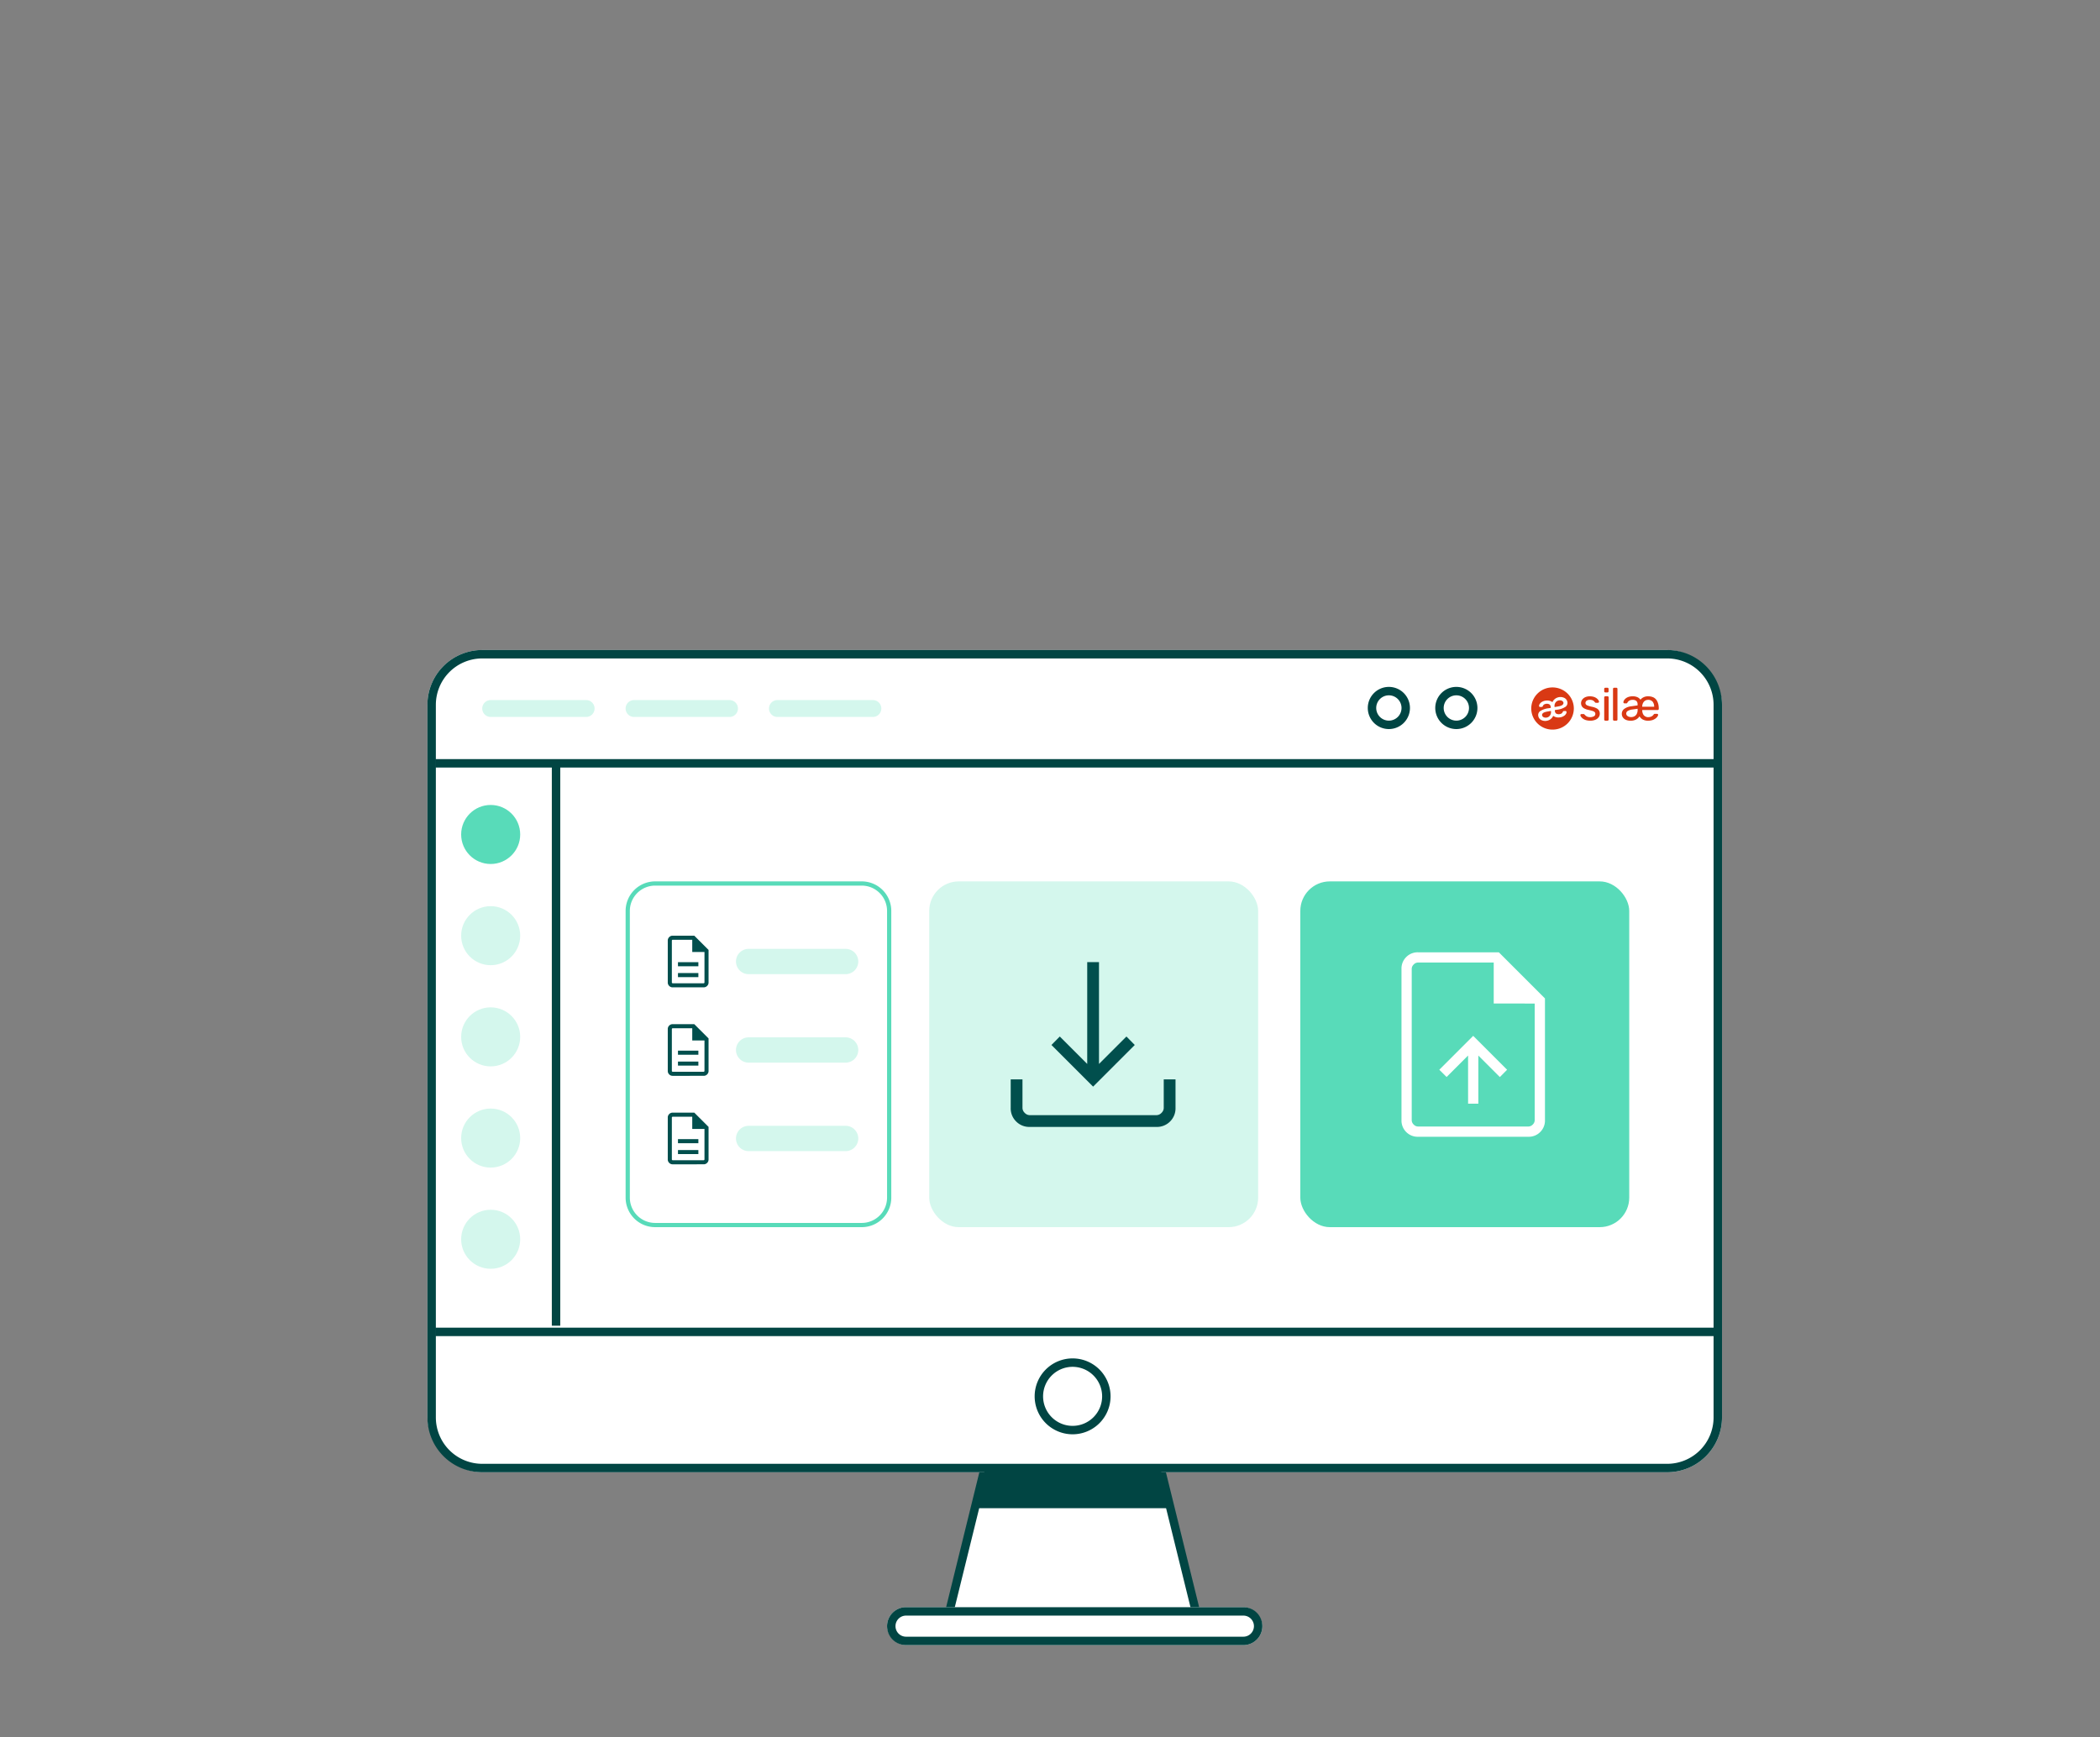<?xml version="1.0" encoding="UTF-8"?> <svg xmlns="http://www.w3.org/2000/svg" xmlns:xlink="http://www.w3.org/1999/xlink" width="498" height="412" viewBox="0 0 498 412"><rect x="0" y="0" width="498" height="412" fill="#808080" stroke="none"/><defs><clipPath id="clip-Illustration-offre-coffre-fort-02"><rect width="498" height="412"></rect></clipPath></defs><g id="Illustration-offre-coffre-fort-02" clip-path="url(#clip-Illustration-offre-coffre-fort-02)"><path id="Union_23" data-name="Union 23" d="M28.38,46.8H0L11.529,0h35.5l11.53,46.8Z" transform="translate(225.092 335.59)" fill="#fff"></path><path id="Union_23_-_Contour" data-name="Union 23 - Contour" d="M59.83,47.8H-1.276L10.745-1H47.807Zm-58.554-2h56L46.24,1H12.312Z" transform="translate(225.092 335.59)" fill="#014543"></path><rect id="Rectangle_2166" data-name="Rectangle 2166" width="89" height="9" rx="4.5" transform="translate(210.361 381.156)" fill="#fff"></rect><path id="Rectangle_2166_-_Contour" data-name="Rectangle 2166 - Contour" d="M4.5,2a2.5,2.5,0,0,0,0,5h80a2.5,2.5,0,0,0,0-5H4.5m0-2h80a4.5,4.5,0,0,1,0,9H4.5a4.5,4.5,0,0,1,0-9Z" transform="translate(210.361 381.156)" fill="#014543"></path><rect id="Rectangle_2167" data-name="Rectangle 2167" width="307" height="195" rx="13" transform="translate(101.361 154.156)" fill="#fff"></rect><path id="Rectangle_2167_-_Contour" data-name="Rectangle 2167 - Contour" d="M13,2A11,11,0,0,0,2,13V182a11,11,0,0,0,11,11H294a11,11,0,0,0,11-11V13A11,11,0,0,0,294,2H13m0-2H294a13,13,0,0,1,13,13V182a13,13,0,0,1-13,13H13A13,13,0,0,1,0,182V13A13,13,0,0,1,13,0Z" transform="translate(101.361 154.156)" fill="#014543"></path><path id="Ligne_558" data-name="Ligne 558" d="M304.206,1H0V-1H304.206Z" transform="translate(103.223 315.87)" fill="#014543"></path><circle id="Ellipse_154" data-name="Ellipse 154" cx="9" cy="9" r="9" transform="translate(245.361 322.156)" fill="#fff"></circle><path id="Ellipse_154_-_Contour" data-name="Ellipse 154 - Contour" d="M9,2a7,7,0,1,0,7,7A7.008,7.008,0,0,0,9,2M9,0A9,9,0,1,1,0,9,9,9,0,0,1,9,0Z" transform="translate(245.361 322.156)" fill="#014543"></path><path id="Tracé_7312" data-name="Tracé 7312" d="M3371.568,2311.982l-2.51,9.713h46.616l-2.821-10.033Z" transform="translate(-3137.865 -1964.011)" fill="#014543"></path><path id="Ligne_559" data-name="Ligne 559" d="M304.206,1H0V-1H304.206Z" transform="translate(103.223 181.03)" fill="#014543"></path><path id="Ligne_560" data-name="Ligne 560" d="M22.639,2H0A2,2,0,0,1-2,0,2,2,0,0,1,0-2H22.639a2,2,0,0,1,2,2A2,2,0,0,1,22.639,2Z" transform="translate(116.361 168.03)" fill="#d4f7ed"></path><path id="Ligne_561" data-name="Ligne 561" d="M22.639,2H0A2,2,0,0,1-2,0,2,2,0,0,1,0-2H22.639a2,2,0,0,1,2,2A2,2,0,0,1,22.639,2Z" transform="translate(150.361 168.03)" fill="#d4f7ed"></path><path id="Ligne_562" data-name="Ligne 562" d="M22.639,2H0A2,2,0,0,1-2,0,2,2,0,0,1,0-2H22.639a2,2,0,0,1,2,2A2,2,0,0,1,22.639,2Z" transform="translate(184.361 168.03)" fill="#d4f7ed"></path><g id="logo" transform="translate(363.123 163.03)"><path id="Tracé_1927" data-name="Tracé 1927" d="M12.324,15.449c-.716.119-1.528.252-1.562.88a.664.664,0,0,0,.433.541,1.28,1.28,0,0,0,1.218-.183,1.376,1.376,0,0,0,.447-1.341C12.706,15.386,12.519,15.417,12.324,15.449Zm3.523-1.99a.659.659,0,0,0-.433-.539,1.137,1.137,0,0,0-.492-.08,1.293,1.293,0,0,0-.726.263,1.371,1.371,0,0,0-.447,1.34c.154-.039.342-.071.536-.1C15.01,14.22,15.813,14.086,15.847,13.459Z" transform="translate(-8.2 -9.781)" fill="#d93914"></path><path id="Tracé_1928" data-name="Tracé 1928" d="M5.051,0A5.026,5.026,0,0,0,0,5a5.026,5.026,0,0,0,5.05,5A5.026,5.026,0,0,0,10.1,5,4.975,4.975,0,0,0,8.623,1.465,5.077,5.077,0,0,0,5.051,0Zm.8,6.163a1.243,1.243,0,0,0,1.075.124.782.782,0,0,0,.56-.5.249.249,0,0,1,.235-.183c.048,0,.1,0,.144,0,.171-.015.373-.034.442.063.151.234.038.553-.325.924a2.285,2.285,0,0,1-1.393.529,2.071,2.071,0,0,1-1.38-.381,2.02,2.02,0,0,1-1.06,1.036,2.166,2.166,0,0,1-.752.17A2.017,2.017,0,0,1,2.538,7.8a1.345,1.345,0,0,1-.874-1.05,1.14,1.14,0,0,1,.447-1.122,4.6,4.6,0,0,1,2.085-.7q.218-.037.435-.081a1.02,1.02,0,0,0-.26-.788A1.241,1.241,0,0,0,3.3,3.939a.787.787,0,0,0-.56.5.251.251,0,0,1-.235.185.969.969,0,0,0-.144,0c-.171.017-.374.034-.442-.061-.151-.236-.036-.555.325-.924a2.288,2.288,0,0,1,1.4-.531,2.081,2.081,0,0,1,1.382.383A2.013,2.013,0,0,1,6.082,2.452,2.109,2.109,0,0,1,7.7,2.421a1.34,1.34,0,0,1,.874,1.048,1.139,1.139,0,0,1-.447,1.124,4.576,4.576,0,0,1-2.085.7c-.156.029-.3.054-.435.081a.976.976,0,0,0,.245.793v0Zm9.657-1.2a3.729,3.729,0,0,0-1.12-.375,7.67,7.67,0,0,1-.98-.273.977.977,0,0,1-.435-.276A.561.561,0,0,1,12.86,3.7a.675.675,0,0,1,.257-.539,1.208,1.208,0,0,1,.781-.214,1.68,1.68,0,0,1,.593.086,1.133,1.133,0,0,1,.37.22,2.616,2.616,0,0,1,.252.275.723.723,0,0,0,.094.078.257.257,0,0,0,.14.037H15.8a.276.276,0,0,0,.192-.078.224.224,0,0,0,.074-.2.794.794,0,0,0-.144-.353,1.735,1.735,0,0,0-.39-.415,2.234,2.234,0,0,0-.666-.349,2.993,2.993,0,0,0-.963-.139,2.514,2.514,0,0,0-1.153.237,1.771,1.771,0,0,0-.7.607,1.417,1.417,0,0,0-.24.773,1.475,1.475,0,0,0,.171.7,1.388,1.388,0,0,0,.546.531,3.81,3.81,0,0,0,1.028.37,9.13,9.13,0,0,1,1.005.263,1.239,1.239,0,0,1,.5.278.579.579,0,0,1,.135.4.63.63,0,0,1-.343.583,2.047,2.047,0,0,1-1.5.108,1.341,1.341,0,0,1-.413-.237,3.909,3.909,0,0,1-.307-.293.369.369,0,0,0-.113-.1.3.3,0,0,0-.115-.019h-.474a.324.324,0,0,0-.19.07.221.221,0,0,0-.087.207.87.87,0,0,0,.149.352,1.813,1.813,0,0,0,.408.431,2.427,2.427,0,0,0,.7.364,3.569,3.569,0,0,0,1.1.151,2.938,2.938,0,0,0,1.2-.22,1.8,1.8,0,0,0,.783-.6,1.418,1.418,0,0,0,.267-.833,1.463,1.463,0,0,0-.171-.724,1.506,1.506,0,0,0-.584-.551ZM18.094,2.1H17.58a.27.27,0,0,0-.2.079.265.265,0,0,0-.077.2V7.613a.268.268,0,0,0,.077.2.446.446,0,0,0,.26.078h.39a.412.412,0,0,0,.253-.088.275.275,0,0,0,.072-.2V2.374a.275.275,0,0,0-.072-.195.255.255,0,0,0-.192-.081ZM18.058.076H17.58a.269.269,0,0,0-.2.077.263.263,0,0,0-.078.2V.921a.259.259,0,0,0,.08.192.264.264,0,0,0,.2.074h.478a.265.265,0,0,0,.277-.273V.349a.264.264,0,0,0-.079-.2.269.269,0,0,0-.2-.077Zm12.067,3.9a2.965,2.965,0,0,0-.363-.9,1.974,1.974,0,0,0-.752-.7,2.837,2.837,0,0,0-1.3-.266,2.251,2.251,0,0,0-1.815.8,1.733,1.733,0,0,0-.64-.561,2.58,2.58,0,0,0-1.223-.243,2.868,2.868,0,0,0-1,.156,2.119,2.119,0,0,0-.673.381,1.65,1.65,0,0,0-.38.463.916.916,0,0,0-.127.407.248.248,0,0,0,.079.185.258.258,0,0,0,.187.078h.454a.205.205,0,0,0,.142-.051.41.41,0,0,0,.1-.144,1.318,1.318,0,0,1,.23-.29,1.232,1.232,0,0,1,.387-.241,1.469,1.469,0,0,1,.586-.1,1.3,1.3,0,0,1,.93.276A1.043,1.043,0,0,1,25.219,4v.26l-1.555.219a3.447,3.447,0,0,0-1.576.588,1.43,1.43,0,0,0-.61,1.2,1.451,1.451,0,0,0,.25.833,1.731,1.731,0,0,0,.707.581,2.764,2.764,0,0,0,1.122.215,2.733,2.733,0,0,0,1.237-.261,2.113,2.113,0,0,0,.879-.78,2.2,2.2,0,0,0,.755.741,2.665,2.665,0,0,0,1.327.3,3.694,3.694,0,0,0,1.016-.161,2.734,2.734,0,0,0,.725-.387,1.873,1.873,0,0,0,.44-.456.78.78,0,0,0,.149-.371.226.226,0,0,0-.065-.188.231.231,0,0,0-.19-.065h-.481a.442.442,0,0,0-.2.036.546.546,0,0,0-.154.17,1.311,1.311,0,0,1-.553.439,2.074,2.074,0,0,1-.745.141,1.381,1.381,0,0,1-.637-.17,1.266,1.266,0,0,1-.514-.509,2.043,2.043,0,0,1-.226-.948V5.36h3.635a.3.3,0,0,0,.2-.071.253.253,0,0,0,.086-.2V4.9a4.228,4.228,0,0,0-.113-.927Zm-3.083-.856a1.324,1.324,0,0,1,.665-.17,1.341,1.341,0,0,1,1.1.453,1.894,1.894,0,0,1,.343,1.156v.012H26.312v-.01a2,2,0,0,1,.221-.907,1.362,1.362,0,0,1,.507-.534h0ZM23.686,7.03a1.742,1.742,0,0,1-.557-.093,1.01,1.01,0,0,1-.437-.283.713.713,0,0,1,.2-1.077,2.836,2.836,0,0,1,1.137-.349l1.2-.17v.261a2.017,2.017,0,0,1-.211.97,1.337,1.337,0,0,1-.56.565,1.68,1.68,0,0,1-.776.176h0ZM20.184.075H19.67a.27.27,0,0,0-.2.078.265.265,0,0,0-.079.2V7.61a.264.264,0,0,0,.079.2.442.442,0,0,0,.259.078h.39a.409.409,0,0,0,.255-.08.275.275,0,0,0,.072-.195V.348a.275.275,0,0,0-.072-.195.25.25,0,0,0-.194-.078Z" transform="translate(0 0)" fill="#d93914"></path></g><path id="Ligne_563" data-name="Ligne 563" d="M1,133.374H-1V0H1Z" transform="translate(131.861 181.03)" fill="#014543"></path><circle id="Ellipse_157" data-name="Ellipse 157" cx="7" cy="7" r="7" transform="translate(109.361 190.904)" fill="#58dbb9"></circle><circle id="Ellipse_158" data-name="Ellipse 158" cx="7" cy="7" r="7" transform="translate(109.361 214.904)" fill="#d4f7ed"></circle><circle id="Ellipse_159" data-name="Ellipse 159" cx="5" cy="5" r="5" transform="translate(340.361 162.904)" fill="#fff"></circle><path id="Ellipse_159_-_Contour" data-name="Ellipse 159 - Contour" d="M5,2A3,3,0,1,0,8,5,3,3,0,0,0,5,2M5,0A5,5,0,1,1,0,5,5,5,0,0,1,5,0Z" transform="translate(340.361 162.904)" fill="#004543"></path><circle id="Ellipse_160" data-name="Ellipse 160" cx="5" cy="5" r="5" transform="translate(324.361 162.904)" fill="#fff"></circle><path id="Ellipse_160_-_Contour" data-name="Ellipse 160 - Contour" d="M5,2A3,3,0,1,0,8,5,3,3,0,0,0,5,2M5,0A5,5,0,1,1,0,5,5,5,0,0,1,5,0Z" transform="translate(324.361 162.904)" fill="#004543"></path><circle id="Ellipse_161" data-name="Ellipse 161" cx="7" cy="7" r="7" transform="translate(109.361 238.904)" fill="#d4f7ed"></circle><circle id="Ellipse_162" data-name="Ellipse 162" cx="7" cy="7" r="7" transform="translate(109.361 262.904)" fill="#d4f7ed"></circle><circle id="Ellipse_163" data-name="Ellipse 163" cx="7" cy="7" r="7" transform="translate(109.361 286.904)" fill="#d4f7ed"></circle><rect id="Rectangle_2170" data-name="Rectangle 2170" width="78" height="82" rx="7" transform="translate(220.361 209.03)" fill="#d4f7ed"></rect><rect id="Rectangle_2171" data-name="Rectangle 2171" width="63" height="82" rx="7" transform="translate(148.361 209.03)" fill="#fff"></rect><path id="Rectangle_2171_-_Contour" data-name="Rectangle 2171 - Contour" d="M7,1A6.007,6.007,0,0,0,1,7V75a6.007,6.007,0,0,0,6,6H56a6.007,6.007,0,0,0,6-6V7a6.007,6.007,0,0,0-6-6H7M7,0H56a7,7,0,0,1,7,7V75a7,7,0,0,1-7,7H7a7,7,0,0,1-7-7V7A7,7,0,0,1,7,0Z" transform="translate(148.361 209.03)" fill="#58dbb9"></path><rect id="Rectangle_2172" data-name="Rectangle 2172" width="78" height="82" rx="7" transform="translate(308.361 209.03)" fill="#58dbb9"></rect><g id="Groupe_4540" data-name="Groupe 4540" transform="translate(86.075 195.969)"><path id="upload_file_FILL0_wght200_GRAD0_opsz24" d="M215.8-804.1h2.43v-11.409l5.1,5.1,1.72-1.734-8.039-8.039-8.039,8.039,1.734,1.72,5.09-5.09Zm-11.872,7.852a3.8,3.8,0,0,1-2.8-1.124,3.8,3.8,0,0,1-1.124-2.8v-35.9a3.8,3.8,0,0,1,1.124-2.8,3.8,3.8,0,0,1,2.8-1.124h19.163l10.937,10.937v28.885a3.8,3.8,0,0,1-1.124,2.8,3.8,3.8,0,0,1-2.8,1.124Zm17.948-31.6v-9.722H203.926a1.429,1.429,0,0,0-1.028.467,1.429,1.429,0,0,0-.467,1.028v35.9a1.429,1.429,0,0,0,.467,1.028,1.429,1.429,0,0,0,1.028.467H230.1a1.429,1.429,0,0,0,1.028-.467,1.429,1.429,0,0,0,.467-1.028v-27.67ZM202.43-837.57v0Z" transform="translate(46.274 869.874)" fill="#fff"></path></g><path id="download_FILL0_wght200_GRAD0_opsz24" d="M219.542-730.472l-9.879-9.879,1.976-2.008,6.507,6.507V-760h2.792v24.149l6.507-6.507,1.976,2.008Zm-15.033,9.556a4.368,4.368,0,0,1-3.219-1.291A4.368,4.368,0,0,1,200-725.425v-6.765h2.792v6.765a1.642,1.642,0,0,0,.537,1.181,1.642,1.642,0,0,0,1.181.537h30.065a1.642,1.642,0,0,0,1.181-.537,1.642,1.642,0,0,0,.537-1.181v-6.765h2.792v6.765a4.368,4.368,0,0,1-1.291,3.219,4.368,4.368,0,0,1-3.219,1.291Z" transform="translate(39.681 988.175)" fill="#014f4d"></path><path id="description_FILL0_wght300_GRAD0_opsz24" d="M182.42-850.164h4.837v-.967H182.42Zm0-2.58h4.837v-.967H182.42Zm-1.253,5a1.125,1.125,0,0,1-.827-.339,1.125,1.125,0,0,1-.339-.827v-9.922a1.125,1.125,0,0,1,.339-.827,1.125,1.125,0,0,1,.827-.339h5.122l3.386,3.386v7.7a1.125,1.125,0,0,1-.339.827,1.125,1.125,0,0,1-.827.339Zm4.639-8.384v-2.9h-4.639a.19.19,0,0,0-.136.062.19.19,0,0,0-.062.136v9.922a.19.19,0,0,0,.062.136.19.19,0,0,0,.136.062h7.342a.19.19,0,0,0,.136-.062.19.19,0,0,0,.062-.136v-7.218Zm-4.837-2.9v0Z" transform="translate(-21.644 1081.903)" fill="#014f4d"></path><path id="description_FILL0_wght300_GRAD0_opsz24-2" data-name="description_FILL0_wght300_GRAD0_opsz24" d="M182.42-850.164h4.837v-.967H182.42Zm0-2.58h4.837v-.967H182.42Zm-1.253,5a1.125,1.125,0,0,1-.827-.339,1.125,1.125,0,0,1-.339-.827v-9.922a1.125,1.125,0,0,1,.339-.827,1.125,1.125,0,0,1,.827-.339h5.122l3.386,3.386v7.7a1.125,1.125,0,0,1-.339.827,1.125,1.125,0,0,1-.827.339Zm4.639-8.384v-2.9h-4.639a.19.19,0,0,0-.136.062.19.19,0,0,0-.062.136v9.922a.19.19,0,0,0,.062.136.19.19,0,0,0,.136.062h7.342a.19.19,0,0,0,.136-.062.19.19,0,0,0,.062-.136v-7.218Zm-4.837-2.9v0Z" transform="translate(-21.644 1102.887)" fill="#014f4d"></path><path id="description_FILL0_wght300_GRAD0_opsz24-3" data-name="description_FILL0_wght300_GRAD0_opsz24" d="M182.42-850.164h4.837v-.967H182.42Zm0-2.58h4.837v-.967H182.42Zm-1.253,5a1.125,1.125,0,0,1-.827-.339,1.125,1.125,0,0,1-.339-.827v-9.922a1.125,1.125,0,0,1,.339-.827,1.125,1.125,0,0,1,.827-.339h5.122l3.386,3.386v7.7a1.125,1.125,0,0,1-.339.827,1.125,1.125,0,0,1-.827.339Zm4.639-8.384v-2.9h-4.639a.19.19,0,0,0-.136.062.19.19,0,0,0-.062.136v9.922a.19.19,0,0,0,.062.136.19.19,0,0,0,.136.062h7.342a.19.19,0,0,0,.136-.062.19.19,0,0,0,.062-.136v-7.218Zm-4.837-2.9v0Z" transform="translate(-21.644 1123.87)" fill="#014f4d"></path><path id="Ligne_564" data-name="Ligne 564" d="M23,3H0A3,3,0,0,1-3,0,3,3,0,0,1,0-3H23a3,3,0,0,1,3,3A3,3,0,0,1,23,3Z" transform="translate(177.533 228.031)" fill="#d4f7ed"></path><path id="Ligne_565" data-name="Ligne 565" d="M23,3H0A3,3,0,0,1-3,0,3,3,0,0,1,0-3H23a3,3,0,0,1,3,3A3,3,0,0,1,23,3Z" transform="translate(177.533 249.015)" fill="#d4f7ed"></path><path id="Ligne_566" data-name="Ligne 566" d="M23,3H0A3,3,0,0,1-3,0,3,3,0,0,1,0-3H23a3,3,0,0,1,3,3A3,3,0,0,1,23,3Z" transform="translate(177.533 269.998)" fill="#d4f7ed"></path></g></svg> 